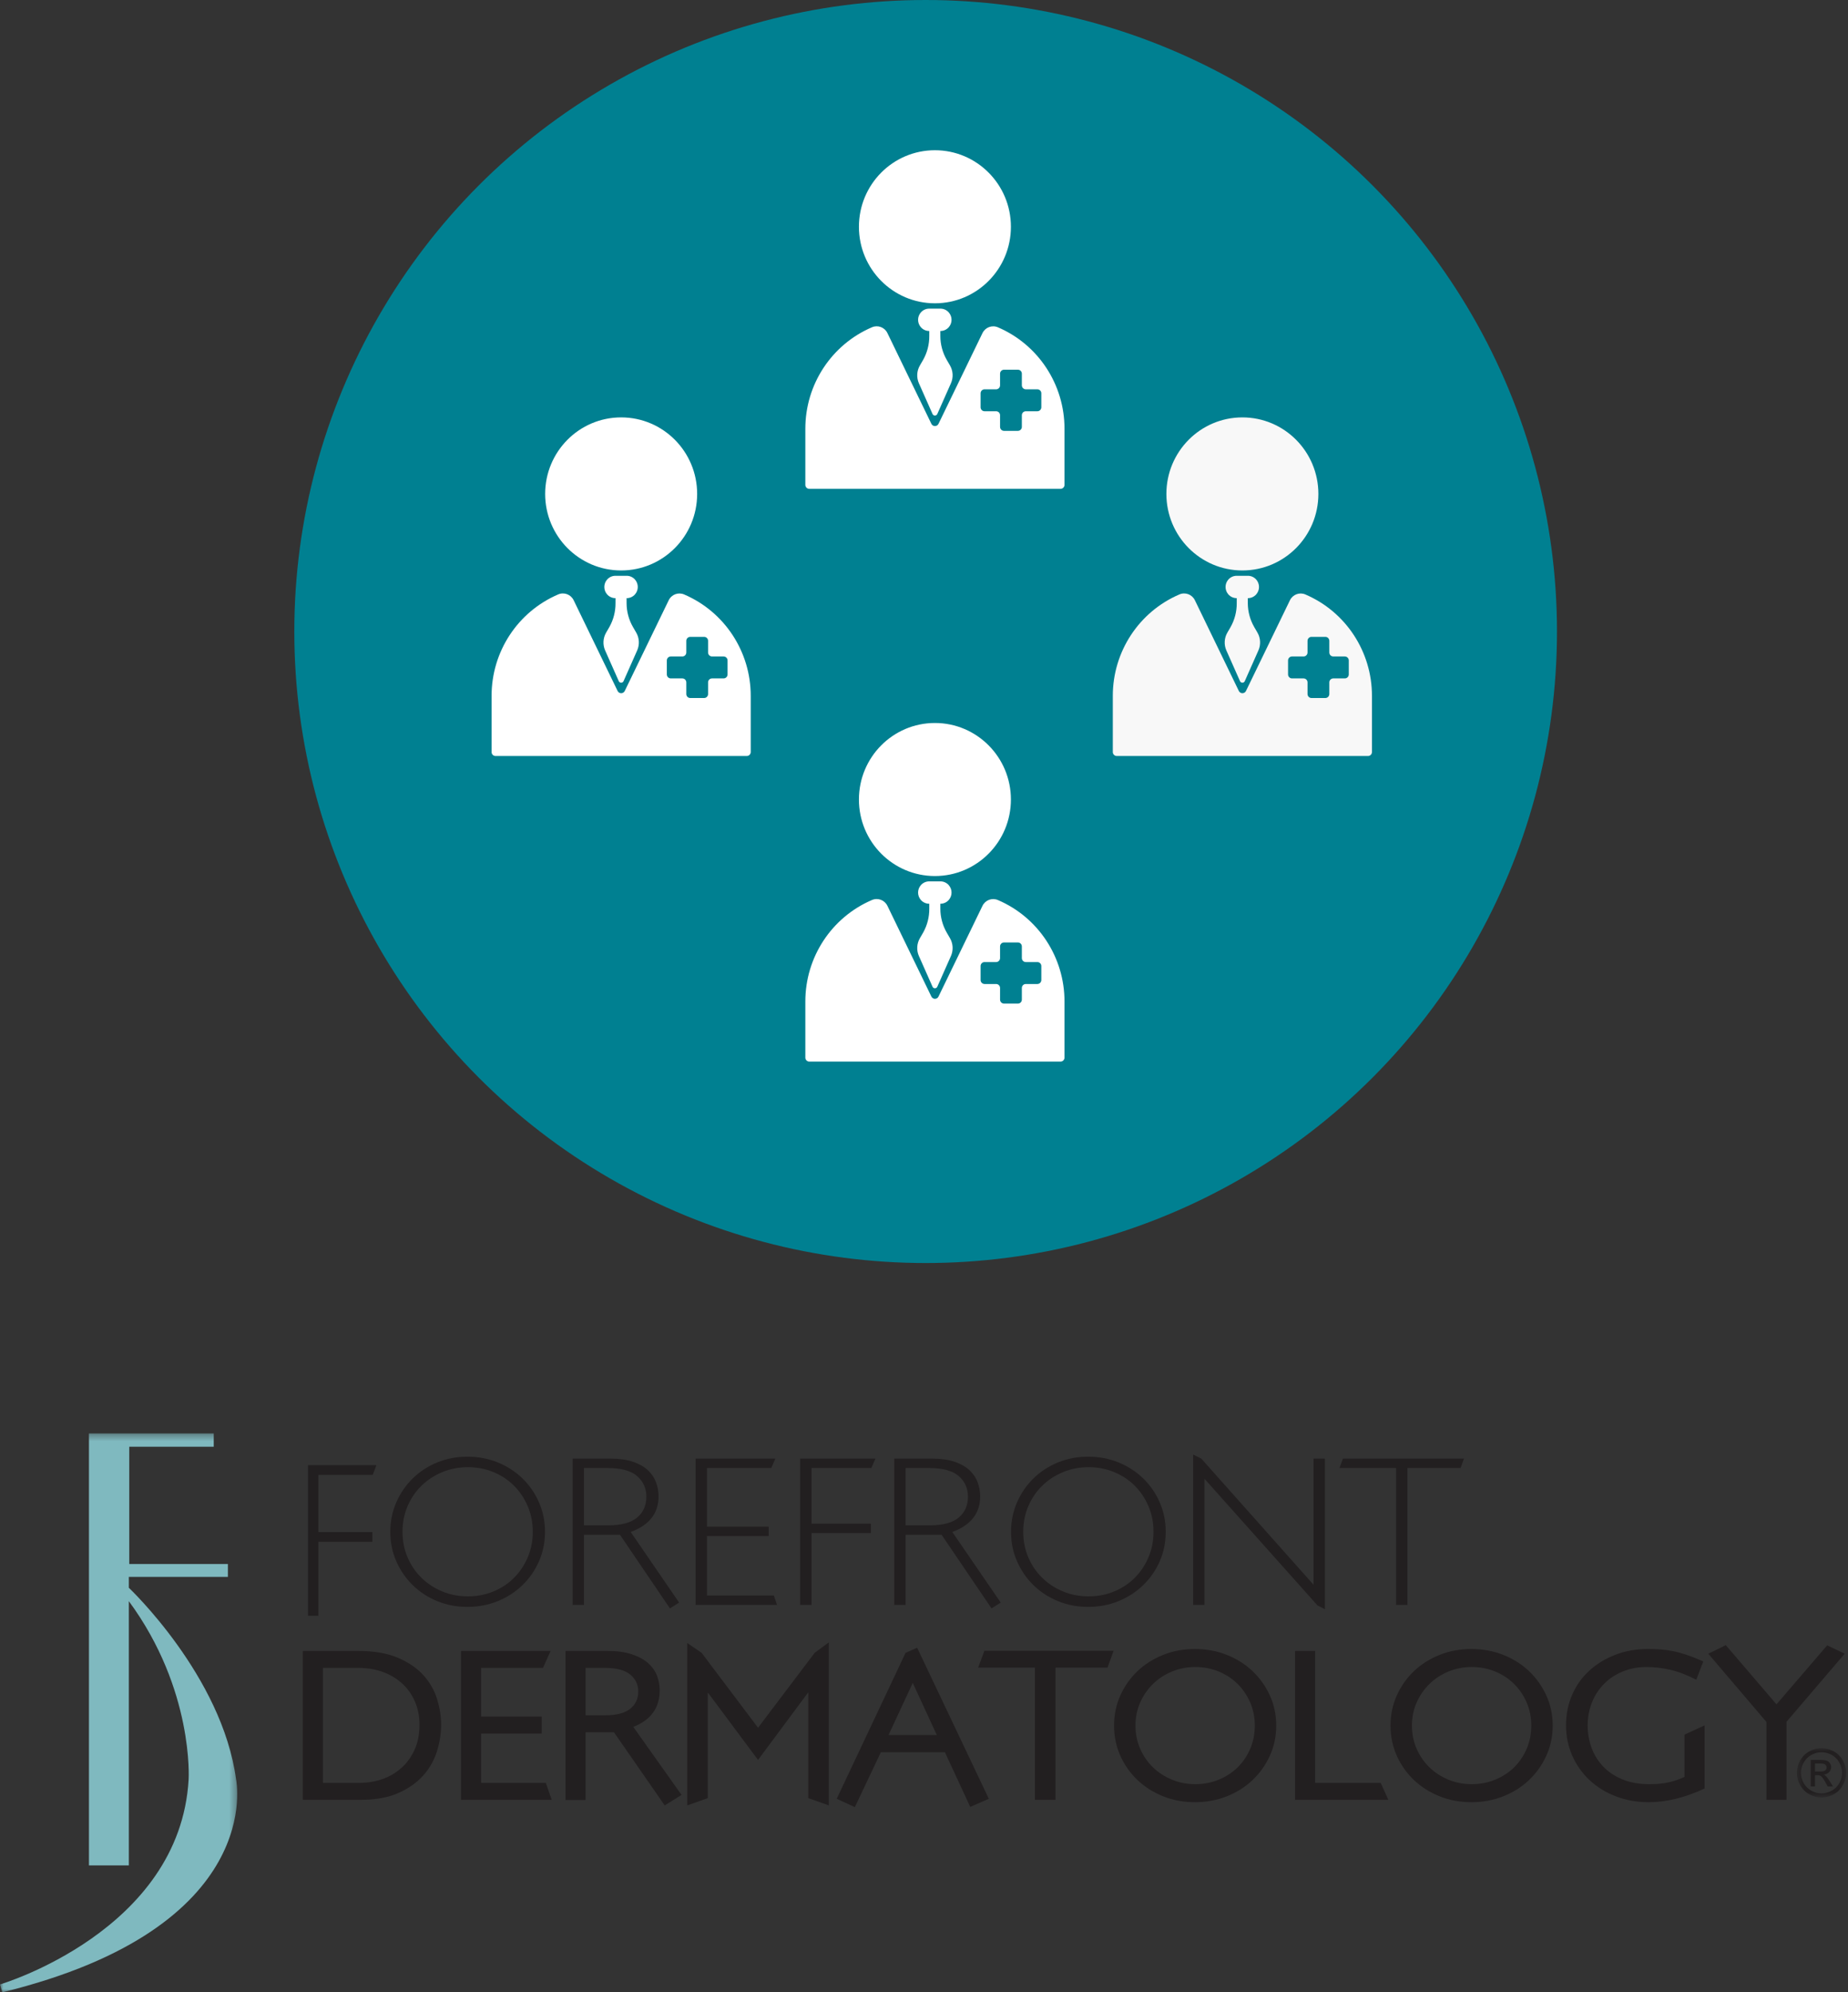 <?xml version="1.0" encoding="UTF-8"?>
<svg width="270px" height="291px" viewBox="0 0 270 291" version="1.1" xmlns="http://www.w3.org/2000/svg" xmlns:xlink="http://www.w3.org/1999/xlink">
    <rect x="0" y="0" width="270" height="291" fill="#333333" stroke="none"/>
    <!-- Generator: Sketch 41.1 (35376) - http://www.bohemiancoding.com/sketch -->
    <title>BY PHYSICIANS FOR PHYSICIANS ICON</title>
    <desc>Created with Sketch.</desc>
    <defs>
        <polygon id="path-1" points="34.66 82 0 82 0 0.371 34.66 0.371"></polygon>
        <polygon id="path-3" points="7.638 7.237 7.638 0.027 0.436 0.027 0.436 7.237 7.638 7.237"></polygon>
    </defs>
    <g id="JOIN-DERM-UI-KIT" stroke="none" stroke-width="1" fill="none" fill-rule="evenodd">
        <g id="BY-PHYSICIANS-FOR-PHYSICIANS-ICON">
            <g id="Group-21">
                <g id="Group-16">
                    <g id="Group-8">
                        <g id="Group-6">
                            <g id="Group-9" transform="translate(43, 0)">
                                <ellipse id="Oval-2" fill="#008091" cx="92.24" cy="92.24" rx="92.24" ry="92.24"></ellipse>
                                <g id="Group-5" transform="translate(28.631, 21.29)">
                                    <g id="Group-2" transform="translate(0, 0.293)">
                                        <g id="start-your-own-02" transform="translate(0.191, 39.298)" fill="#FFFFFF">
                                            <g id="Layer_1">
                                                <ellipse id="Oval" cx="18.931" cy="11.262" rx="11.103" ry="11.178"></ellipse>
                                                <path d="M21.131,31.515 L20.664,30.711 C20.049,29.648 19.725,28.44 19.724,27.209 L19.724,26.486 L19.724,26.486 C20.193,26.49 20.642,26.289 20.953,25.935 L20.953,25.935 C21.496,25.317 21.496,24.388 20.953,23.77 L20.953,23.77 C20.642,23.416 20.193,23.215 19.724,23.219 L18.108,23.219 C17.639,23.215 17.19,23.416 16.879,23.77 L16.879,23.77 C16.336,24.388 16.336,25.317 16.879,25.935 L16.879,25.935 C17.19,26.289 17.639,26.49 18.108,26.486 L18.108,26.486 L18.108,27.209 C18.118,28.436 17.807,29.644 17.205,30.711 L16.738,31.515 C16.275,32.308 16.22,33.278 16.59,34.119 L18.581,38.604 C18.641,38.745 18.779,38.836 18.931,38.836 C19.084,38.836 19.222,38.745 19.282,38.604 L21.272,34.119 C21.644,33.279 21.592,32.309 21.131,31.515 L21.131,31.515 Z" id="Shape"></path>
                                                <path d="M28.136,25.947 C27.282,25.578 26.29,25.948 25.881,26.789 L19.454,40.045 C19.357,40.245 19.155,40.372 18.934,40.372 C18.714,40.372 18.512,40.245 18.415,40.045 L11.988,26.783 C11.579,25.942 10.587,25.572 9.733,25.941 C3.826,28.466 -0.007,34.303 4.96984994e-14,40.763 L4.96984994e-14,48.984 C0.013,49.295 0.268,49.541 0.578,49.54 L37.285,49.54 C37.604,49.54 37.863,49.28 37.863,48.959 L37.863,40.763 C37.868,34.306 34.038,28.473 28.136,25.947 L28.136,25.947 Z M34.477,37.626 C34.477,37.948 34.218,38.208 33.899,38.208 L32.21,38.208 C31.891,38.208 31.632,38.468 31.632,38.789 L31.632,40.49 C31.632,40.812 31.374,41.072 31.055,41.072 L29.027,41.072 C28.708,41.072 28.449,40.812 28.449,40.49 L28.449,38.789 C28.449,38.468 28.191,38.208 27.872,38.208 L26.182,38.208 C25.863,38.208 25.604,37.948 25.604,37.626 L25.604,35.585 C25.604,35.264 25.863,35.004 26.182,35.004 L27.872,35.004 C28.191,35.004 28.449,34.743 28.449,34.422 L28.449,32.721 C28.449,32.4 28.708,32.14 29.027,32.14 L31.055,32.14 C31.374,32.14 31.632,32.4 31.632,32.721 L31.632,34.422 C31.632,34.743 31.891,35.004 32.21,35.004 L33.899,35.004 C34.218,35.004 34.477,35.264 34.477,35.585 L34.477,37.626 Z" id="Shape"></path>
                                            </g>
                                        </g>
                                        <g id="start-your-own-02-copy" transform="translate(90.955, 39.298)" fill="#F8F8F8">
                                            <g id="Layer_1">
                                                <ellipse id="Oval" cx="18.931" cy="11.262" rx="11.103" ry="11.178"></ellipse>
                                                <path d="M21.131,31.515 L20.664,30.711 C20.049,29.648 19.725,28.44 19.724,27.209 L19.724,26.486 L19.724,26.486 C20.193,26.49 20.642,26.289 20.953,25.935 L20.953,25.935 C21.496,25.317 21.496,24.388 20.953,23.77 L20.953,23.77 C20.642,23.416 20.193,23.215 19.724,23.219 L18.108,23.219 C17.639,23.215 17.19,23.416 16.879,23.77 L16.879,23.77 C16.336,24.388 16.336,25.317 16.879,25.935 L16.879,25.935 C17.19,26.289 17.639,26.49 18.108,26.486 L18.108,26.486 L18.108,27.209 C18.118,28.436 17.807,29.644 17.205,30.711 L16.738,31.515 C16.275,32.308 16.22,33.278 16.59,34.119 L18.581,38.604 C18.641,38.745 18.779,38.836 18.931,38.836 C19.084,38.836 19.222,38.745 19.282,38.604 L21.272,34.119 C21.644,33.279 21.592,32.309 21.131,31.515 L21.131,31.515 Z" id="Shape"></path>
                                                <path d="M28.136,25.947 C27.282,25.578 26.29,25.948 25.881,26.789 L19.454,40.045 C19.357,40.245 19.155,40.372 18.934,40.372 C18.714,40.372 18.512,40.245 18.415,40.045 L11.988,26.783 C11.579,25.942 10.587,25.572 9.733,25.941 C3.826,28.466 -0.007,34.303 4.9698513e-14,40.763 L4.9698513e-14,48.984 C0.013,49.295 0.268,49.541 0.578,49.54 L37.285,49.54 C37.604,49.54 37.863,49.28 37.863,48.959 L37.863,40.763 C37.868,34.306 34.038,28.473 28.136,25.947 L28.136,25.947 Z M34.477,37.626 C34.477,37.948 34.218,38.208 33.899,38.208 L32.21,38.208 C31.891,38.208 31.632,38.468 31.632,38.789 L31.632,40.49 C31.632,40.812 31.374,41.072 31.055,41.072 L29.027,41.072 C28.708,41.072 28.449,40.812 28.449,40.49 L28.449,38.789 C28.449,38.468 28.191,38.208 27.872,38.208 L26.182,38.208 C25.863,38.208 25.604,37.948 25.604,37.626 L25.604,35.585 C25.604,35.264 25.863,35.004 26.182,35.004 L27.872,35.004 C28.191,35.004 28.449,34.743 28.449,34.422 L28.449,32.721 C28.449,32.4 28.708,32.14 29.027,32.14 L31.055,32.14 C31.374,32.14 31.632,32.4 31.632,32.721 L31.632,34.422 C31.632,34.743 31.891,35.004 32.21,35.004 L33.899,35.004 C34.218,35.004 34.477,35.264 34.477,35.585 L34.477,37.626 Z" id="Shape"></path>
                                            </g>
                                        </g>
                                        <g id="start-your-own-02-copy-2" transform="translate(46.033, 0.268)" fill="#FFFFFF">
                                            <g id="Layer_1" transform="translate(0, 0.009)">
                                                <ellipse id="Oval" cx="18.931" cy="11.262" rx="11.103" ry="11.178"></ellipse>
                                                <path d="M21.131,31.515 L20.664,30.711 C20.049,29.648 19.725,28.44 19.724,27.209 L19.724,26.486 L19.724,26.486 C20.193,26.49 20.642,26.289 20.953,25.935 L20.953,25.935 C21.496,25.317 21.496,24.388 20.953,23.77 L20.953,23.77 C20.642,23.416 20.193,23.215 19.724,23.219 L18.108,23.219 C17.639,23.215 17.19,23.416 16.879,23.77 L16.879,23.77 C16.336,24.388 16.336,25.317 16.879,25.935 L16.879,25.935 C17.19,26.289 17.639,26.49 18.108,26.486 L18.108,26.486 L18.108,27.209 C18.118,28.436 17.807,29.644 17.205,30.711 L16.738,31.515 C16.275,32.308 16.22,33.278 16.59,34.119 L18.581,38.604 C18.641,38.745 18.779,38.836 18.931,38.836 C19.084,38.836 19.222,38.745 19.282,38.604 L21.272,34.119 C21.644,33.279 21.592,32.309 21.131,31.515 L21.131,31.515 Z" id="Shape"></path>
                                                <path d="M28.136,25.947 C27.282,25.578 26.29,25.948 25.881,26.789 L19.454,40.045 C19.357,40.245 19.155,40.372 18.934,40.372 C18.714,40.372 18.512,40.245 18.415,40.045 L11.988,26.783 C11.579,25.942 10.587,25.572 9.733,25.941 C3.826,28.466 -0.007,34.303 4.96985011e-14,40.763 L4.96985011e-14,48.984 C0.013,49.295 0.268,49.541 0.578,49.54 L37.285,49.54 C37.604,49.54 37.863,49.28 37.863,48.959 L37.863,40.763 C37.868,34.306 34.038,28.473 28.136,25.947 L28.136,25.947 Z M34.477,37.626 C34.477,37.948 34.218,38.208 33.899,38.208 L32.21,38.208 C31.891,38.208 31.632,38.468 31.632,38.789 L31.632,40.49 C31.632,40.812 31.374,41.072 31.055,41.072 L29.027,41.072 C28.708,41.072 28.449,40.812 28.449,40.49 L28.449,38.789 C28.449,38.468 28.191,38.208 27.872,38.208 L26.182,38.208 C25.863,38.208 25.604,37.948 25.604,37.626 L25.604,35.585 C25.604,35.264 25.863,35.004 26.182,35.004 L27.872,35.004 C28.191,35.004 28.449,34.743 28.449,34.422 L28.449,32.721 C28.449,32.4 28.708,32.14 29.027,32.14 L31.055,32.14 C31.374,32.14 31.632,32.4 31.632,32.721 L31.632,34.422 C31.632,34.743 31.891,35.004 32.21,35.004 L33.899,35.004 C34.218,35.004 34.477,35.264 34.477,35.585 L34.477,37.626 Z" id="Shape"></path>
                                            </g>
                                        </g>
                                        <g id="start-your-own-02-copy-3" transform="translate(46.033, 83.923)" fill="#FFFFFF">
                                            <g id="Layer_1" transform="translate(0, 0.009)">
                                                <ellipse id="Oval" cx="18.931" cy="11.262" rx="11.103" ry="11.178"></ellipse>
                                                <path d="M21.131,31.515 L20.664,30.711 C20.049,29.648 19.725,28.44 19.724,27.209 L19.724,26.486 L19.724,26.486 C20.193,26.49 20.642,26.289 20.953,25.935 L20.953,25.935 C21.496,25.317 21.496,24.388 20.953,23.77 L20.953,23.77 C20.642,23.416 20.193,23.215 19.724,23.219 L18.108,23.219 C17.639,23.215 17.19,23.416 16.879,23.77 L16.879,23.77 C16.336,24.388 16.336,25.317 16.879,25.935 L16.879,25.935 C17.19,26.289 17.639,26.49 18.108,26.486 L18.108,26.486 L18.108,27.209 C18.118,28.436 17.807,29.644 17.205,30.711 L16.738,31.515 C16.275,32.308 16.22,33.278 16.59,34.119 L18.581,38.604 C18.641,38.745 18.779,38.836 18.931,38.836 C19.084,38.836 19.222,38.745 19.282,38.604 L21.272,34.119 C21.644,33.279 21.592,32.309 21.131,31.515 L21.131,31.515 Z" id="Shape"></path>
                                                <path d="M28.136,25.947 C27.282,25.578 26.29,25.948 25.881,26.789 L19.454,40.045 C19.357,40.245 19.155,40.372 18.934,40.372 C18.714,40.372 18.512,40.245 18.415,40.045 L11.988,26.783 C11.579,25.942 10.587,25.572 9.733,25.941 C3.826,28.466 -0.007,34.303 4.96985011e-14,40.763 L4.96985011e-14,48.984 C0.013,49.295 0.268,49.541 0.578,49.54 L37.285,49.54 C37.604,49.54 37.863,49.28 37.863,48.959 L37.863,40.763 C37.868,34.306 34.038,28.473 28.136,25.947 L28.136,25.947 Z M34.477,37.626 C34.477,37.948 34.218,38.208 33.899,38.208 L32.21,38.208 C31.891,38.208 31.632,38.468 31.632,38.789 L31.632,40.49 C31.632,40.812 31.374,41.072 31.055,41.072 L29.027,41.072 C28.708,41.072 28.449,40.812 28.449,40.49 L28.449,38.789 C28.449,38.468 28.191,38.208 27.872,38.208 L26.182,38.208 C25.863,38.208 25.604,37.948 25.604,37.626 L25.604,35.585 C25.604,35.264 25.863,35.004 26.182,35.004 L27.872,35.004 C28.191,35.004 28.449,34.743 28.449,34.422 L28.449,32.721 C28.449,32.4 28.708,32.14 29.027,32.14 L31.055,32.14 C31.374,32.14 31.632,32.4 31.632,32.721 L31.632,34.422 C31.632,34.743 31.891,35.004 32.21,35.004 L33.899,35.004 C34.218,35.004 34.477,35.264 34.477,35.585 L34.477,37.626 Z" id="Shape"></path>
                                            </g>
                                        </g>
                                    </g>
                                </g>
                            </g>
                            <g id="Page-1-Copy" transform="translate(0, 209)">
                                <polygon id="Fill-1" fill="#221F20" points="54.459 6.419 46.511 6.419 46.511 14.774 54.402 14.774 54.402 16.194 46.511 16.194 46.511 27 45 27 45 5 55 5"></polygon>
                                <g id="Group-46">
                                    <path d="M64.615,6.019 C63.457,6.5 62.445,7.163 61.578,8.009 C60.713,8.855 60.035,9.854 59.544,11.003 C59.053,12.152 58.808,13.395 58.808,14.732 C58.808,16.069 59.053,17.313 59.544,18.462 C60.035,19.612 60.713,20.608 61.578,21.454 C62.445,22.301 63.457,22.965 64.615,23.446 C65.774,23.926 67.021,24.166 68.357,24.166 C69.692,24.166 70.938,23.926 72.098,23.446 C73.256,22.965 74.257,22.301 75.103,21.454 C75.948,20.608 76.616,19.612 77.106,18.462 C77.597,17.313 77.842,16.069 77.842,14.732 C77.842,13.395 77.597,12.152 77.106,11.003 C76.616,9.854 75.948,8.855 75.103,8.009 C74.257,7.163 73.256,6.5 72.098,6.019 C70.938,5.539 69.692,5.297 68.357,5.297 C67.021,5.297 65.774,5.539 64.615,6.019 M72.739,4.609 C74.116,5.173 75.316,5.952 76.339,6.944 C77.362,7.936 78.165,9.101 78.75,10.438 C79.334,11.776 79.626,13.208 79.626,14.732 C79.626,16.28 79.334,17.715 78.75,19.042 C78.165,20.369 77.362,21.53 76.339,22.521 C75.316,23.514 74.116,24.292 72.739,24.856 C71.361,25.42 69.879,25.703 68.293,25.703 C66.707,25.703 65.231,25.42 63.864,24.856 C62.497,24.292 61.308,23.514 60.295,22.521 C59.283,21.53 58.484,20.369 57.9,19.042 C57.315,17.715 57.024,16.28 57.024,14.732 C57.024,13.208 57.315,11.776 57.9,10.438 C58.484,9.101 59.283,7.936 60.295,6.944 C61.308,5.952 62.497,5.173 63.864,4.609 C65.231,4.045 66.707,3.763 68.293,3.763 C69.879,3.763 71.361,4.045 72.739,4.609" id="Fill-2" fill="#221F20"></path>
                                    <path d="M93.088,6.599 C92.19,5.816 90.761,5.423 88.799,5.423 L85.323,5.423 L85.323,13.792 L88.862,13.792 C90.761,13.792 92.165,13.416 93.073,12.664 C93.98,11.911 94.434,10.889 94.434,9.592 C94.434,8.38 93.985,7.382 93.088,6.599 L93.088,6.599 Z M97.878,25.922 L90.584,15.172 L85.323,15.172 L85.323,25.42 L83.665,25.42 L83.665,4.045 L89.143,4.045 C90.457,4.045 91.565,4.196 92.463,4.499 C93.359,4.802 94.084,5.21 94.637,5.722 C95.19,6.235 95.592,6.823 95.843,7.492 C96.093,8.161 96.219,8.85 96.219,9.561 C96.219,12.027 94.861,13.76 92.148,14.764 L99.224,25.076 L97.878,25.922 Z" id="Fill-4" fill="#221F20"></path>
                                    <polygon id="Fill-6" fill="#221F20" points="101.634 25.42 101.634 4.045 113.28 4.045 112.684 5.424 103.293 5.424 103.293 13.98 112.309 13.98 112.309 15.359 103.293 15.359 103.293 24.041 113.06 24.041 113.53 25.42"></polygon>
                                    <polygon id="Fill-8" fill="#221F20" points="127.304 5.424 118.57 5.424 118.57 13.542 127.241 13.542 127.241 14.921 118.57 14.921 118.57 25.42 116.91 25.42 116.91 4.045 127.899 4.045"></polygon>
                                    <path d="M140.076,6.599 C139.178,5.816 137.749,5.423 135.787,5.423 L132.312,5.423 L132.312,13.792 L135.85,13.792 C137.749,13.792 139.153,13.416 140.061,12.664 C140.969,11.911 141.422,10.889 141.422,9.592 C141.422,8.38 140.973,7.382 140.076,6.599 L140.076,6.599 Z M144.866,25.922 L137.572,15.172 L132.312,15.172 L132.312,25.42 L130.653,25.42 L130.653,4.045 L136.131,4.045 C137.447,4.045 138.553,4.196 139.451,4.499 C140.347,4.802 141.073,5.21 141.626,5.722 C142.179,6.235 142.581,6.823 142.831,7.492 C143.082,8.161 143.207,8.85 143.207,9.561 C143.207,12.027 141.849,13.76 139.137,14.764 L146.212,25.076 L144.866,25.922 Z" id="Fill-10" fill="#221F20"></path>
                                    <path d="M155.307,6.019 C154.148,6.5 153.136,7.163 152.27,8.009 C151.404,8.855 150.725,9.854 150.235,11.003 C149.745,12.152 149.5,13.395 149.5,14.732 C149.5,16.069 149.745,17.313 150.235,18.462 C150.725,19.612 151.404,20.608 152.27,21.454 C153.136,22.301 154.148,22.965 155.307,23.446 C156.465,23.926 157.711,24.166 159.048,24.166 C160.383,24.166 161.63,23.926 162.788,23.446 C163.947,22.965 164.948,22.301 165.795,21.454 C166.639,20.608 167.308,19.612 167.797,18.462 C168.288,17.313 168.533,16.069 168.533,14.732 C168.533,13.395 168.288,12.152 167.797,11.003 C167.308,9.854 166.639,8.855 165.795,8.009 C164.948,7.163 163.947,6.5 162.788,6.019 C161.63,5.539 160.383,5.297 159.048,5.297 C157.711,5.297 156.465,5.539 155.307,6.019 M163.431,4.609 C164.808,5.173 166.008,5.952 167.031,6.944 C168.053,7.936 168.857,9.101 169.441,10.438 C170.025,11.776 170.317,13.208 170.317,14.732 C170.317,16.28 170.025,17.715 169.441,19.042 C168.857,20.369 168.053,21.53 167.031,22.521 C166.008,23.514 164.808,24.292 163.431,24.856 C162.053,25.42 160.571,25.703 158.986,25.703 C157.399,25.703 155.923,25.42 154.556,24.856 C153.188,24.292 151.998,23.514 150.986,22.521 C149.974,21.53 149.176,20.369 148.592,19.042 C148.007,17.715 147.715,16.28 147.715,14.732 C147.715,13.208 148.007,11.776 148.592,10.438 C149.176,9.101 149.974,7.936 150.986,6.944 C151.998,5.952 153.188,5.173 154.556,4.609 C155.923,4.045 157.399,3.763 158.986,3.763 C160.571,3.763 162.053,4.045 163.431,4.609" id="Fill-12" fill="#221F20"></path>
                                    <polygon id="Fill-14" fill="#221F20" points="192.482 25.482 175.983 6.992 175.983 25.421 174.325 25.421 174.325 3.449 175.515 4.046 191.919 22.474 191.919 4.046 193.577 4.046 193.577 26.047"></polygon>
                                    <polygon id="Fill-16" fill="#221F20" points="213.393 5.424 205.63 5.424 205.63 25.42 203.971 25.42 203.971 5.424 195.706 5.424 196.207 4.045 213.894 4.045"></polygon>
                                    <path d="M60.635,39.563 C60.199,38.539 59.587,37.661 58.799,36.93 C58.011,36.199 57.069,35.629 55.973,35.222 C54.876,34.813 53.658,34.61 52.317,34.61 L47.176,34.61 L47.176,51.41 L52.508,51.41 C53.679,51.41 54.792,51.228 55.845,50.861 C56.899,50.495 57.83,49.953 58.639,49.232 C59.449,48.511 60.093,47.623 60.571,46.567 C61.05,45.513 61.29,44.295 61.29,42.916 C61.29,41.705 61.072,40.587 60.635,39.563 M63.845,46.787 C63.44,48.093 62.775,49.269 61.849,50.313 C60.922,51.359 59.709,52.215 58.209,52.883 C56.708,53.552 54.86,53.887 52.668,53.887 L44.238,53.887 L44.238,32.134 L52.286,32.134 C54.648,32.134 56.611,32.475 58.177,33.153 C59.741,33.832 60.987,34.694 61.913,35.738 C62.839,36.784 63.493,37.944 63.877,39.219 C64.259,40.493 64.451,41.725 64.451,42.916 C64.451,44.191 64.248,45.482 63.845,46.787" id="Fill-18" fill="#221F20"></path>
                                    <polygon id="Fill-20" fill="#221F20" points="67.357 53.887 67.357 32.134 80.448 32.134 79.331 34.61 70.294 34.61 70.294 41.726 79.14 41.726 79.14 44.202 70.294 44.202 70.294 51.411 79.747 51.411 80.608 53.887"></polygon>
                                    <path d="M92.077,35.582 C91.295,34.936 90.044,34.61 88.326,34.61 L85.558,34.61 L85.558,41.538 L88.391,41.538 C90.043,41.538 91.267,41.224 92.062,40.597 C92.856,39.97 93.253,39.123 93.253,38.057 C93.253,37.055 92.861,36.23 92.077,35.582 L92.077,35.582 Z M97.117,54.701 L89.701,44.013 L85.558,44.013 L85.558,53.917 L82.62,53.917 L82.62,32.134 L88.719,32.134 C90.124,32.134 91.315,32.297 92.295,32.62 C93.274,32.945 94.067,33.372 94.674,33.905 C95.28,34.438 95.717,35.05 95.984,35.738 C96.249,36.428 96.382,37.149 96.382,37.901 C96.382,40.451 95.097,42.227 92.527,43.23 L99.576,53.166 L97.117,54.701 Z" id="Fill-22" fill="#221F20"></path>
                                    <polygon id="Fill-24" fill="#221F20" points="118.096 53.635 118.096 38.216 118.063 38.216 110.752 48.057 103.471 38.277 103.407 38.277 103.407 53.635 100.406 54.7 100.406 30.975 102.513 32.417 110.752 43.356 119.022 32.417 121.098 30.882 121.098 54.7"></polygon>
                                    <path d="M133.359,36.805 L129.815,44.421 L136.873,44.421 L133.359,36.805 Z M141.757,54.919 L138.054,46.929 L128.698,46.929 L124.897,54.952 L122.248,53.73 L132.306,32.416 L133.998,31.664 L144.471,53.73 L141.757,54.919 Z" id="Fill-26" fill="#221F20"></path>
                                    <polygon id="Fill-28" fill="#221F20" points="161.81 34.579 154.211 34.579 154.211 53.887 151.209 53.887 151.209 34.579 142.907 34.579 143.833 32.103 162.705 32.103"></polygon>
                                    <path d="M182.662,39.673 C182.214,38.638 181.603,37.734 180.826,36.961 C180.049,36.189 179.128,35.582 178.064,35.143 C176.998,34.704 175.859,34.485 174.646,34.485 C173.433,34.485 172.294,34.704 171.23,35.143 C170.166,35.582 169.239,36.189 168.452,36.961 C167.664,37.734 167.041,38.638 166.584,39.673 C166.125,40.706 165.897,41.83 165.897,43.041 C165.897,44.254 166.125,45.382 166.584,46.428 C167.041,47.471 167.664,48.375 168.452,49.139 C169.239,49.9 170.166,50.501 171.23,50.94 C172.294,51.379 173.433,51.597 174.646,51.597 C175.859,51.597 176.998,51.379 178.064,50.94 C179.128,50.501 180.049,49.9 180.826,49.139 C181.603,48.375 182.214,47.471 182.662,46.428 C183.108,45.382 183.333,44.254 183.333,43.041 C183.333,41.83 183.108,40.706 182.662,39.673 M185.536,47.43 C184.918,48.788 184.077,49.974 183.013,50.988 C181.948,52.001 180.692,52.795 179.245,53.369 C177.796,53.944 176.243,54.231 174.584,54.231 C172.922,54.231 171.374,53.944 169.936,53.369 C168.501,52.795 167.249,52.001 166.185,50.988 C165.12,49.974 164.286,48.788 163.678,47.43 C163.072,46.072 162.769,44.608 162.769,43.041 C162.769,41.474 163.072,40.012 163.678,38.653 C164.286,37.297 165.12,36.11 166.185,35.096 C167.249,34.083 168.501,33.289 169.936,32.715 C171.374,32.14 172.922,31.853 174.584,31.853 C176.243,31.853 177.796,32.14 179.245,32.715 C180.692,33.289 181.948,34.083 183.013,35.096 C184.077,36.11 184.918,37.297 185.536,38.653 C186.153,40.012 186.461,41.474 186.461,43.041 C186.461,44.608 186.153,46.072 185.536,47.43" id="Fill-30" fill="#221F20"></path>
                                    <polygon id="Fill-32" fill="#221F20" points="189.207 53.887 189.207 32.134 192.145 32.134 192.145 51.411 201.725 51.411 202.842 53.887"></polygon>
                                    <path d="M223.054,39.673 C222.607,38.638 221.995,37.734 221.219,36.961 C220.441,36.189 219.52,35.582 218.457,35.143 C217.392,34.704 216.252,34.485 215.04,34.485 C213.826,34.485 212.687,34.704 211.622,35.143 C210.557,35.582 209.633,36.189 208.845,36.961 C208.057,37.734 207.435,38.638 206.976,39.673 C206.518,40.706 206.29,41.83 206.29,43.041 C206.29,44.254 206.518,45.382 206.976,46.428 C207.435,47.471 208.057,48.375 208.845,49.139 C209.633,49.9 210.557,50.501 211.622,50.94 C212.687,51.379 213.826,51.597 215.04,51.597 C216.252,51.597 217.392,51.379 218.457,50.94 C219.52,50.501 220.441,49.9 221.219,49.139 C221.995,48.375 222.607,47.471 223.054,46.428 C223.501,45.382 223.725,44.254 223.725,43.041 C223.725,41.83 223.501,40.706 223.054,39.673 M225.928,47.43 C225.311,48.788 224.47,49.974 223.405,50.988 C222.34,52.001 221.085,52.795 219.638,53.369 C218.19,53.944 216.636,54.231 214.976,54.231 C213.315,54.231 211.767,53.944 210.329,53.369 C208.894,52.795 207.642,52.001 206.576,50.988 C205.512,49.974 204.678,48.788 204.07,47.43 C203.465,46.072 203.16,44.608 203.16,43.041 C203.16,41.474 203.465,40.012 204.07,38.653 C204.678,37.297 205.512,36.11 206.576,35.096 C207.642,34.083 208.894,33.289 210.329,32.715 C211.767,32.14 213.315,31.853 214.976,31.853 C216.636,31.853 218.19,32.14 219.638,32.715 C221.085,33.289 222.34,34.083 223.405,35.096 C224.47,36.11 225.311,37.297 225.928,38.653 C226.546,40.012 226.855,41.474 226.855,43.041 C226.855,44.608 226.546,46.072 225.928,47.43" id="Fill-34" fill="#221F20"></path>
                                    <path d="M244.862,53.73 C243.492,54.063 242.17,54.231 240.899,54.231 C239.179,54.231 237.582,53.95 236.108,53.385 C234.632,52.821 233.355,52.037 232.272,51.034 C231.19,50.031 230.341,48.84 229.725,47.461 C229.109,46.08 228.802,44.589 228.802,42.98 C228.802,41.391 229.101,39.912 229.695,38.544 C230.292,37.176 231.127,36 232.202,35.019 C233.278,34.035 234.544,33.262 236.004,32.699 C237.461,32.134 239.052,31.853 240.776,31.853 C241.416,31.853 242.028,31.873 242.613,31.915 C243.198,31.957 243.804,32.04 244.433,32.166 C245.06,32.291 245.731,32.475 246.445,32.714 C247.157,32.955 247.962,33.274 248.856,33.67 L247.833,36.334 C246.428,35.624 245.145,35.14 243.985,34.877 C242.826,34.617 241.681,34.486 240.554,34.486 C239.317,34.486 238.174,34.699 237.119,35.128 C236.066,35.555 235.157,36.151 234.391,36.914 C233.624,37.677 233.027,38.581 232.602,39.626 C232.175,40.671 231.963,41.81 231.963,43.042 C231.963,44.129 232.144,45.184 232.507,46.207 C232.867,47.232 233.421,48.146 234.166,48.95 C234.912,49.755 235.852,50.397 236.992,50.877 C238.132,51.358 239.466,51.598 240.999,51.598 C242.064,51.598 242.995,51.51 243.795,51.332 C244.593,51.155 245.364,50.888 246.11,50.534 L246.11,44.358 L249.047,43.012 L249.047,52.226 C247.624,52.894 246.229,53.395 244.862,53.73" id="Fill-36" fill="#221F20"></path>
                                    <polygon id="Fill-38" fill="#221F20" points="261.02 42.478 261.02 53.887 258.082 53.887 258.082 42.509 249.589 32.542 252.144 31.288 259.552 39.939 266.959 31.319 269.513 32.542"></polygon>
                                    <g id="Group-42">
                                        <mask id="mask-2" fill="white">
                                            <use xlink:href="#path-1"></use>
                                        </mask>
                                        <g id="Clip-41"></g>
                                        <path d="M12.996,63.462 L12.996,0.371 L31.228,0.371 L31.228,2.315 L18.885,2.315 L18.885,19.44 L33.297,19.44 L33.297,21.32 L18.824,21.32 L18.824,22.911 C18.824,22.911 32.461,35.767 34.491,50.896 C34.491,50.896 39.085,72.509 0.33,82 L-0,80.849 C-0,80.849 26.3,73.075 27.559,50.896 C27.559,50.896 28.356,37.814 18.824,24.867 L18.824,63.462 L12.996,63.462 Z" id="Fill-40" fill="#7FB9BF" mask="url(#mask-2)"></path>
                                    </g>
                                    <g id="Group-45" transform="translate(262.092, 46.306)">
                                        <mask id="mask-4" fill="white">
                                            <use xlink:href="#path-3"></use>
                                        </mask>
                                        <g id="Clip-44"></g>
                                        <path d="M3.085,3.443 L3.844,3.443 C4.207,3.443 4.454,3.389 4.586,3.281 C4.718,3.173 4.785,3.029 4.785,2.851 C4.785,2.736 4.752,2.634 4.688,2.542 C4.626,2.452 4.537,2.384 4.424,2.339 C4.311,2.295 4.102,2.273 3.796,2.273 L3.085,2.273 L3.085,3.443 Z M2.461,5.627 L2.461,1.747 L3.791,1.747 C4.246,1.747 4.576,1.783 4.78,1.855 C4.983,1.926 5.145,2.051 5.267,2.229 C5.387,2.408 5.448,2.598 5.448,2.798 C5.448,3.082 5.346,3.328 5.145,3.538 C4.943,3.749 4.674,3.866 4.341,3.892 C4.476,3.949 4.587,4.018 4.67,4.098 C4.826,4.25 5.017,4.507 5.242,4.867 L5.715,5.627 L4.95,5.627 L4.607,5.015 C4.338,4.534 4.119,4.233 3.953,4.112 C3.838,4.023 3.672,3.978 3.453,3.978 L3.085,3.978 L3.085,5.627 L2.461,5.627 Z M4.039,0.624 C3.534,0.624 3.042,0.753 2.563,1.013 C2.084,1.273 1.709,1.644 1.438,2.127 C1.168,2.609 1.033,3.112 1.033,3.634 C1.033,4.154 1.166,4.651 1.431,5.127 C1.697,5.604 2.068,5.975 2.545,6.241 C3.023,6.507 3.521,6.64 4.039,6.64 C4.558,6.64 5.056,6.507 5.533,6.241 C6.01,5.975 6.381,5.604 6.645,5.127 C6.91,4.651 7.042,4.154 7.042,3.634 C7.042,3.112 6.907,2.609 6.639,2.127 C6.37,1.644 5.995,1.273 5.514,1.013 C5.033,0.753 4.543,0.624 4.039,0.624 L4.039,0.624 Z M4.039,0.027 C4.644,0.027 5.234,0.182 5.81,0.492 C6.386,0.804 6.835,1.247 7.157,1.826 C7.478,2.404 7.639,3.007 7.639,3.634 C7.639,4.255 7.48,4.852 7.163,5.426 C6.847,5.999 6.403,6.445 5.832,6.762 C5.261,7.079 4.663,7.237 4.039,7.237 C3.416,7.237 2.819,7.079 2.248,6.762 C1.676,6.445 1.231,5.999 0.913,5.426 C0.595,4.852 0.436,4.255 0.436,3.634 C0.436,3.007 0.598,2.404 0.921,1.826 C1.244,1.247 1.694,0.804 2.269,0.492 C2.845,0.182 3.435,0.027 4.039,0.027 L4.039,0.027 Z" id="Fill-43" fill="#221F20" mask="url(#mask-4)"></path>
                                    </g>
                                </g>
                            </g>
                        </g>
                    </g>
                </g>
            </g>
        </g>
    </g>
</svg>